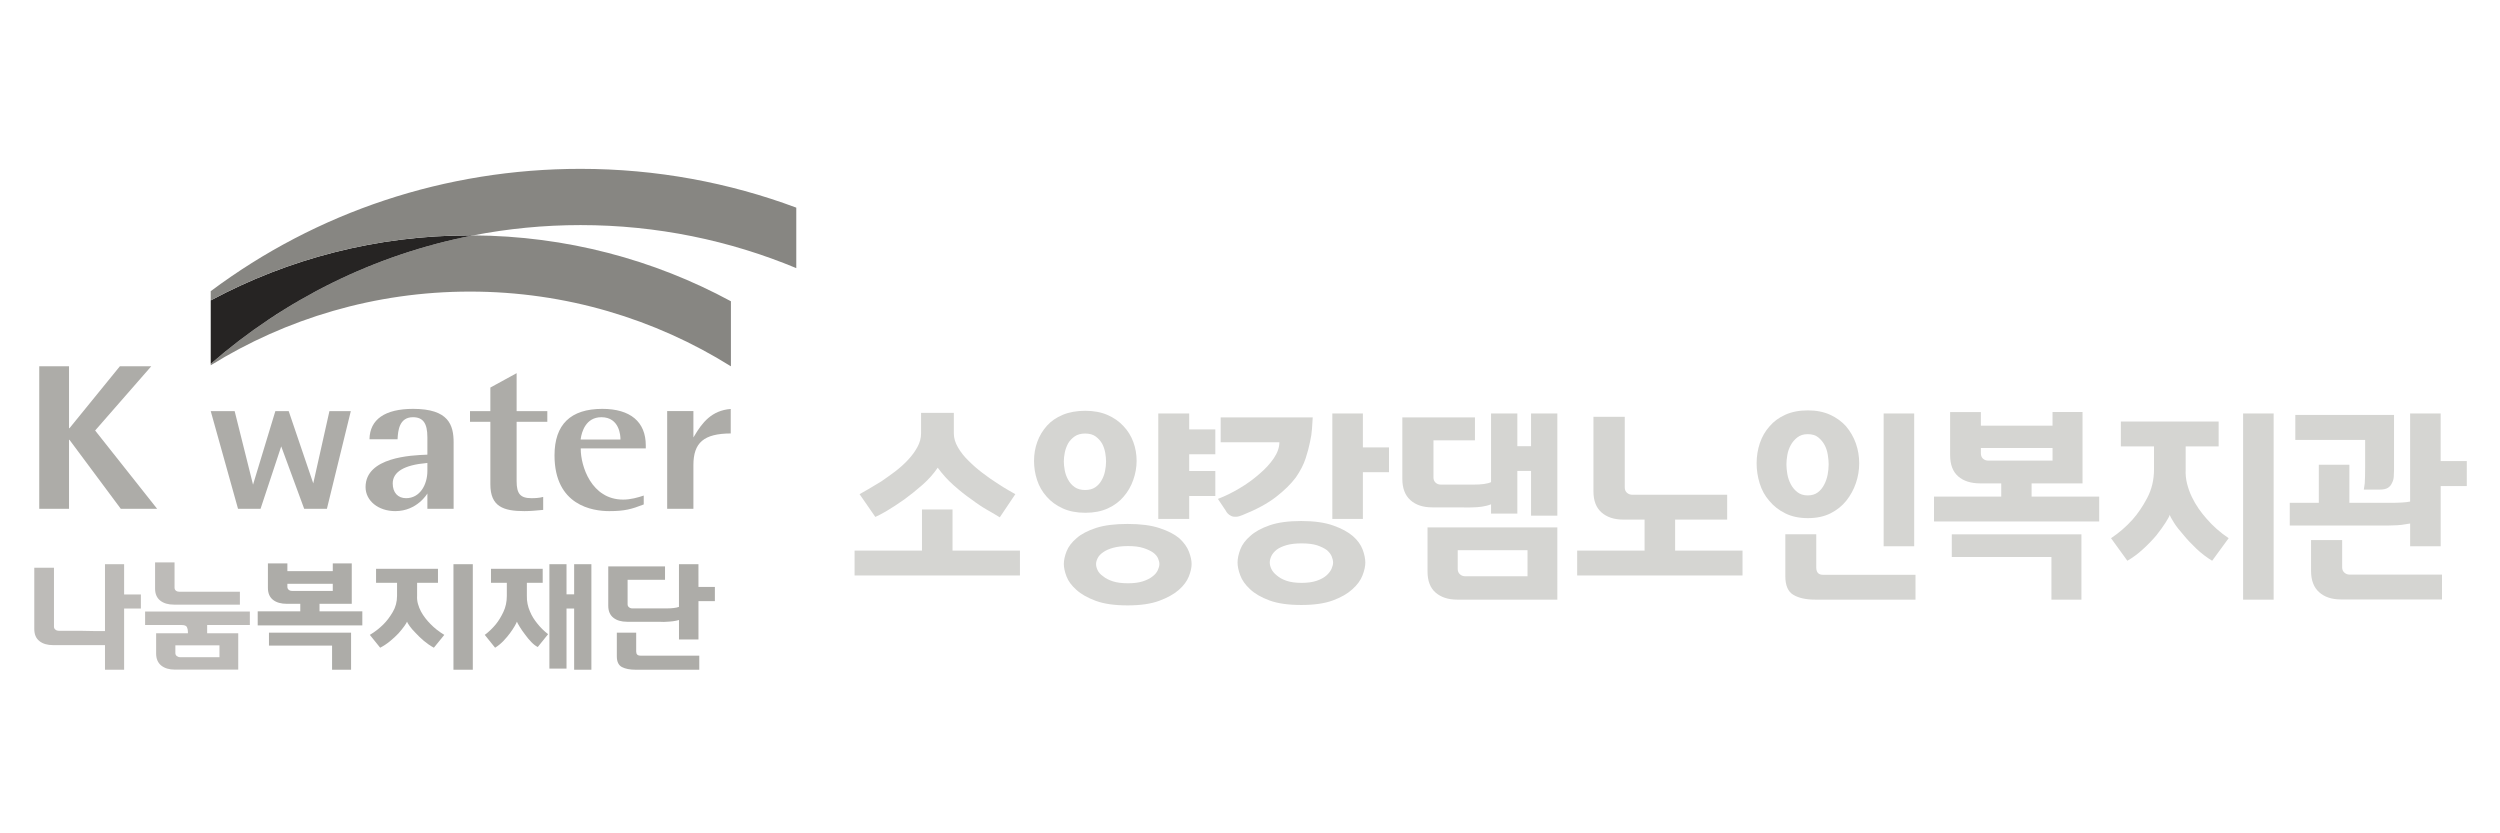 <?xml version="1.0" encoding="utf-8"?>
<!-- Generator: Adobe Illustrator 16.0.0, SVG Export Plug-In . SVG Version: 6.00 Build 0)  -->
<!DOCTYPE svg PUBLIC "-//W3C//DTD SVG 1.1//EN" "http://www.w3.org/Graphics/SVG/1.1/DTD/svg11.dtd">
<svg version="1.1" id="Layer_1" xmlns="http://www.w3.org/2000/svg" xmlns:xlink="http://www.w3.org/1999/xlink" x="0px" y="0px"
	 width="425.197px" height="141.732px" viewBox="0 0 425.197 141.732" enable-background="new 0 0 425.197 141.732"
	 xml:space="preserve">
<g>
	<polygon fill="#ADACA8" points="6.675,62.296 11.74,62.296 11.74,72.833 11.815,72.833 20.387,62.296 25.725,62.296 16.181,73.221 
		26.723,86.535 20.543,86.535 11.815,74.802 11.74,74.802 11.74,86.535 6.675,86.535 	"/>
	<path fill="#ADACA8" d="M56.029,69.921c-0.041,0.198-2.75,12.293-2.75,12.293S49.158,70.093,49.1,69.921h-2.268
		c-0.054,0.181-3.796,12.508-3.796,12.508s-3.085-12.319-3.127-12.508h-4.068c0.088,0.314,4.595,16.433,4.642,16.614h3.831
		c0.058-0.163,3.515-10.616,3.515-10.616s3.849,10.461,3.906,10.616H55.6c0.047-0.181,3.998-16.311,4.066-16.614H56.029z"/>
	<path fill="#ADACA8" d="M72.689,83.932v2.603h4.462V75.257c0-2.968-0.836-5.718-6.882-5.718c-4.799,0-7.369,1.791-7.429,5.168
		h4.777c0.007-0.068,0.007-0.146,0.007-0.146c0.075-1.168,0.215-3.603,2.604-3.603c1.724,0,2.46,1.021,2.46,3.414v2.946
		l-0.123,0.017c-2.563,0.095-10.392,0.403-10.392,5.506c0,2.327,2.17,4.089,5.055,4.089C70.96,86.93,72.689,83.932,72.689,83.932
		 M69.063,84.731c-1.397,0-2.27-0.963-2.27-2.5c0-1.975,1.939-3.143,5.763-3.478l0.133-0.018v1.374
		C72.689,82.403,71.441,84.731,69.063,84.731"/>
	<path fill="#ADACA8" d="M89.193,86.93c1.05,0,2.077-0.104,3.174-0.207h0.017v-2.207c-0.662,0.181-1.392,0.215-1.978,0.215
		c-1.898,0-2.539-0.73-2.539-2.896V71.734h5.22v-1.813h-5.22v-6.454c-0.335,0.18-4.344,2.377-4.468,2.448v4.006h-3.462v1.813H83.4
		v10.644C83.4,86.165,85.618,86.93,89.193,86.93"/>
	<path fill="#ADACA8" d="M103.613,86.93c2.658,0,3.794-0.335,5.873-1.135v-1.512c-0.988,0.335-2.248,0.688-3.494,0.688
		c-5.454,0-7.219-5.78-7.219-8.581v-0.128h11.061v-0.507c0-4.01-2.625-6.216-7.394-6.216c-5.398,0-8.129,2.661-8.129,7.908
		C94.312,86.001,100.816,86.93,103.613,86.93 M98.774,74.596c0.161-1.092,0.829-3.638,3.511-3.638c3.146,0,3.238,3.29,3.238,3.663
		v0.129h-6.768L98.774,74.596z"/>
	<path fill="#ADACA8" d="M124.283,73.72v-4.164c-3.255,0.253-4.868,2.34-6.187,4.583l-0.163,0.258v-4.477h-4.462v16.614h4.462
		v-7.422C117.934,75.266,119.722,73.746,124.283,73.72"/>
	<g>
		<defs>
			<path id="SVGID_1_" d="M35.841,61.88v0.247c12.832-7.947,27.935-12.535,44.095-12.535c16.278,0,31.494,4.657,44.377,12.709
				V51.238c-13.068-7.073-27.996-11.114-43.849-11.202C63.606,43.304,48.312,51.006,35.841,61.88"/>
		</defs>
		<clipPath id="SVGID_2_">
			<use xlink:href="#SVGID_1_"  overflow="visible"/>
		</clipPath>
		
			<linearGradient id="SVGID_3_" gradientUnits="userSpaceOnUse" x1="-0.069" y1="141.681" x2="0.981" y2="141.681" gradientTransform="matrix(84.269 0 0 -84.269 41.625 11990.393)">
			<stop  offset="0.4" style="stop-color:#878682"/>
			<stop  offset="1" style="stop-color:#878682"/>
		</linearGradient>
		<rect x="35.841" y="40.036" clip-path="url(#SVGID_2_)" fill="url(#SVGID_3_)" width="88.472" height="22.265"/>
	</g>
	<g>
		<path fill="#262423" d="M35.841,51.09v10.788c12.471-10.872,27.766-18.574,44.624-21.841c-0.172,0-0.348-0.008-0.528-0.008
			C64.008,40.028,48.99,44.039,35.841,51.09"/>
	</g>
	<g>
		<defs>
			<path id="SVGID_4_" d="M35.841,49.521v1.569c13.149-7.051,28.167-11.062,44.095-11.062c0.183,0,0.354,0.008,0.528,0.008
				c5.914-1.143,12.024-1.754,18.269-1.754c12.993,0,25.389,2.611,36.698,7.32V35.316C124,31.05,111.634,28.718,98.733,28.718
				C75.764,28.718,53.916,36.023,35.841,49.521"/>
		</defs>
		<clipPath id="SVGID_5_">
			<use xlink:href="#SVGID_4_"  overflow="visible"/>
		</clipPath>
		
			<linearGradient id="SVGID_6_" gradientUnits="userSpaceOnUse" x1="-0.061" y1="141.691" x2="0.988" y2="141.691" gradientTransform="matrix(94.858 0 0 -94.858 41.625 13480.57)">
			<stop  offset="0" style="stop-color:#878682"/>
			<stop  offset="1" style="stop-color:#878682"/>
		</linearGradient>
		<rect x="35.841" y="28.718" clip-path="url(#SVGID_5_)" fill="url(#SVGID_6_)" width="99.59" height="22.372"/>
	</g>
	<path fill="#D5D5D2" d="M173.472,97.872h-28.127v-4.226h11.464v-7h5.196v7h11.466V97.872z M156.038,76.021
		c-0.41,0.756-0.93,1.47-1.559,2.147c-0.672,0.73-1.413,1.392-2.22,2.01c-0.81,0.602-1.591,1.168-2.347,1.684
		c-0.799,0.489-1.522,0.928-2.173,1.306c-0.652,0.37-1.166,0.661-1.544,0.877l2.678,3.873c0.418-0.172,1.076-0.516,1.969-1.04
		c0.891-0.532,1.873-1.167,2.944-1.924c1.029-0.746,2.064-1.58,3.103-2.49c1.04-0.919,1.905-1.89,2.599-2.92
		c0.796,1.099,1.705,2.104,2.725,3.005c1.018,0.902,2.031,1.71,3.039,2.405c0.966,0.73,1.885,1.34,2.757,1.83
		c0.87,0.498,1.548,0.893,2.032,1.203l2.645-3.942c-0.167-0.096-0.541-0.311-1.119-0.637s-1.254-0.747-2.031-1.262
		c-0.777-0.498-1.596-1.065-2.457-1.727c-0.861-0.652-1.639-1.34-2.332-2.036c-0.735-0.704-1.338-1.46-1.811-2.276
		c-0.473-0.807-0.708-1.598-0.708-2.37V70.22h-5.574v3.517C156.652,74.509,156.446,75.275,156.038,76.021z"/>
	<path fill="#D5D5D2" d="M184.59,69.868c1.428,0,2.682,0.234,3.764,0.705c1.08,0.468,1.988,1.101,2.723,1.898
		c0.736,0.777,1.293,1.67,1.67,2.692c0.378,1.022,0.567,2.096,0.567,3.221c0,1.073-0.189,2.156-0.567,3.229
		c-0.377,1.082-0.925,2.027-1.638,2.852c-0.715,0.842-1.613,1.512-2.692,2.001c-1.083,0.499-2.358,0.747-3.826,0.747
		c-1.471,0-2.753-0.248-3.844-0.747c-1.091-0.489-2.005-1.159-2.739-2.001c-0.735-0.824-1.276-1.761-1.622-2.816
		c-0.348-1.057-0.52-2.14-0.52-3.265s0.182-2.198,0.55-3.221c0.367-1.022,0.919-1.941,1.653-2.763
		c0.694-0.774,1.586-1.388,2.677-1.845C181.837,70.095,183.119,69.868,184.59,69.868z M184.558,83.339
		c0.694,0,1.265-0.154,1.716-0.456c0.453-0.309,0.813-0.704,1.086-1.202c0.272-0.464,0.468-0.987,0.584-1.563
		c0.116-0.575,0.172-1.117,0.172-1.632c0-0.446-0.045-0.936-0.14-1.478c-0.097-0.541-0.269-1.057-0.522-1.546
		c-0.272-0.472-0.636-0.876-1.086-1.215c-0.451-0.34-1.055-0.512-1.811-0.512c-0.715,0-1.308,0.163-1.78,0.489
		c-0.473,0.335-0.844,0.73-1.117,1.194c-0.275,0.523-0.464,1.048-0.569,1.589c-0.105,0.542-0.157,1.031-0.157,1.478
		s0.052,0.945,0.157,1.511c0.105,0.559,0.294,1.092,0.569,1.581c0.273,0.516,0.644,0.937,1.117,1.271
		C183.25,83.176,183.842,83.339,184.558,83.339z M191.771,89.111c2.205,0,4.015,0.232,5.432,0.705
		c1.417,0.463,2.536,1.039,3.356,1.718c0.796,0.729,1.348,1.494,1.651,2.292c0.305,0.791,0.458,1.495,0.458,2.104
		c0,0.61-0.157,1.314-0.472,2.113c-0.316,0.799-0.883,1.563-1.701,2.284c-0.84,0.73-1.958,1.349-3.354,1.864
		c-1.398,0.515-3.187,0.773-5.37,0.773c-2.206,0-4.005-0.259-5.402-0.773c-1.396-0.516-2.493-1.134-3.29-1.864
		c-0.82-0.721-1.383-1.485-1.686-2.284c-0.305-0.799-0.458-1.503-0.458-2.113c0-0.652,0.157-1.383,0.473-2.181
		c0.315-0.791,0.893-1.546,1.732-2.251c0.775-0.679,1.869-1.245,3.275-1.709C187.822,89.334,189.608,89.111,191.771,89.111z
		 M191.865,99.203c0.988,0,1.827-0.111,2.521-0.335c0.691-0.224,1.247-0.506,1.668-0.858c0.397-0.301,0.687-0.652,0.865-1.039
		c0.179-0.387,0.269-0.73,0.269-1.04c0-0.274-0.073-0.592-0.221-0.944c-0.146-0.352-0.419-0.687-0.818-0.988
		c-0.421-0.3-0.977-0.566-1.668-0.79c-0.693-0.224-1.565-0.335-2.615-0.335c-1.007,0-1.864,0.104-2.566,0.301
		c-0.704,0.198-1.267,0.447-1.685,0.756c-0.442,0.301-0.751,0.636-0.93,1.005c-0.178,0.361-0.269,0.696-0.269,0.996
		c0,0.327,0.09,0.688,0.269,1.057c0.178,0.379,0.487,0.722,0.93,1.022c0.418,0.353,0.971,0.635,1.653,0.858
		S190.815,99.203,191.865,99.203z M202.257,73.033h4.443v4.226h-4.443v2.844h4.443v4.26h-4.443v3.899h-5.259V70.325h5.259V73.033z"
		/>
	<path fill="#D5D5D2" d="M223.266,70.993c-0.043,0.61-0.081,1.261-0.124,1.951c-0.043,0.694-0.159,1.445-0.348,2.271
		c-0.15,0.773-0.392,1.683-0.727,2.723c-0.335,1.048-0.894,2.13-1.666,3.255c-0.842,1.126-1.976,2.242-3.401,3.342
		c-1.43,1.107-3.319,2.12-5.668,3.065c-0.421,0.181-0.79,0.283-1.108,0.292c-0.31,0.018-0.575-0.025-0.784-0.12
		c-0.253-0.12-0.458-0.258-0.616-0.421c-0.157-0.163-0.288-0.353-0.393-0.566c-0.251-0.369-0.468-0.695-0.645-0.963
		c-0.18-0.274-0.395-0.592-0.646-0.97c1.218-0.464,2.441-1.065,3.667-1.796c1.229-0.721,2.345-1.537,3.357-2.421
		c1.005-0.852,1.831-1.735,2.471-2.681c0.639-0.936,0.961-1.847,0.961-2.739h-9.984v-4.222H223.266z M221.313,88.613
		c2.207,0,4.019,0.258,5.437,0.764c1.417,0.498,2.533,1.101,3.349,1.805c0.8,0.704,1.349,1.468,1.659,2.293
		c0.3,0.816,0.454,1.555,0.454,2.216c0,0.61-0.154,1.332-0.472,2.156c-0.317,0.833-0.894,1.631-1.735,2.379
		c-0.815,0.748-1.924,1.383-3.32,1.898c-1.396,0.516-3.186,0.772-5.371,0.772c-2.204,0-4.003-0.257-5.403-0.772
		c-1.396-0.516-2.49-1.15-3.29-1.898c-0.815-0.748-1.382-1.546-1.683-2.379c-0.31-0.824-0.455-1.546-0.455-2.156
		c0-0.687,0.154-1.434,0.472-2.259c0.313-0.816,0.876-1.58,1.701-2.284c0.795-0.722,1.898-1.331,3.307-1.813
		C217.365,88.853,219.147,88.613,221.313,88.613z M221.376,99.134c1.009,0,1.859-0.12,2.551-0.353c0.691-0.231,1.25-0.54,1.672-0.91
		c0.394-0.352,0.687-0.729,0.866-1.125c0.176-0.403,0.267-0.756,0.267-1.057c0-0.31-0.077-0.645-0.224-1.022
		c-0.146-0.377-0.42-0.738-0.815-1.09c-0.442-0.326-1.005-0.602-1.684-0.833c-0.687-0.215-1.563-0.326-2.633-0.326
		c-0.987,0-1.833,0.094-2.538,0.291c-0.704,0.207-1.263,0.455-1.683,0.765c-0.438,0.352-0.748,0.722-0.929,1.108
		c-0.18,0.387-0.266,0.756-0.266,1.107c0,0.327,0.086,0.679,0.266,1.065c0.181,0.395,0.49,0.765,0.929,1.116
		c0.42,0.37,0.97,0.679,1.652,0.91C219.491,99.014,220.35,99.134,221.376,99.134z M231.799,76.09h4.44v4.226h-4.44v7.945h-5.196
		V70.325h5.196V76.09z"/>
	<path fill="#D5D5D2" d="M258.068,70.325v5.559h2.332v-5.559h4.471v17.377H260.4v-7.601h-2.332v7.248h-4.471v-1.581
		c-0.463,0.189-0.979,0.319-1.546,0.404c-0.567,0.078-1.091,0.12-1.572,0.12c-0.528,0.026-0.957,0.026-1.292,0.018
		s-0.516-0.018-0.537-0.018h-5.067c-1.555,0-2.791-0.412-3.702-1.228c-0.915-0.825-1.374-2.027-1.374-3.625V70.993h12.352v3.903
		h-7.057v6.296c0,0.378,0.12,0.679,0.361,0.894c0.24,0.232,0.554,0.335,0.928,0.335h5.484c1.425,0,2.434-0.138,3.022-0.421V70.325
		H258.068z M264.871,101.986h-17.007c-1.555,0-2.786-0.403-3.701-1.202c-0.915-0.791-1.37-1.993-1.37-3.582v-7.498h22.078V101.986z
		 M259.799,98.009v-4.432h-11.87v3.203c0,0.369,0.125,0.67,0.378,0.894c0.249,0.224,0.546,0.335,0.881,0.335H259.799z"/>
	<path fill="#D5D5D2" d="M296.366,97.872h-28.125v-4.226h11.467v-5.273h-3.625c-1.554,0-2.786-0.412-3.701-1.22
		c-0.911-0.808-1.37-1.993-1.37-3.564V70.888h5.325v11.996c0,0.396,0.124,0.705,0.378,0.929c0.249,0.224,0.566,0.335,0.944,0.335
		h16.096v4.226h-8.851v5.273h11.462V97.872z"/>
	<path fill="#D5D5D2" d="M307.484,69.797c1.43,0,2.684,0.247,3.767,0.738c1.081,0.494,1.988,1.149,2.723,1.971
		c0.734,0.87,1.292,1.84,1.67,2.914c0.379,1.082,0.567,2.207,0.567,3.384c0,1.143-0.188,2.276-0.567,3.375
		c-0.378,1.1-0.923,2.096-1.636,2.989c-0.717,0.894-1.615,1.606-2.693,2.147c-1.081,0.541-2.357,0.808-3.83,0.808
		c-1.469,0-2.748-0.267-3.839-0.808c-1.095-0.541-2.006-1.254-2.74-2.147c-0.738-0.842-1.275-1.829-1.623-2.954
		s-0.52-2.268-0.52-3.41c0-1.202,0.185-2.345,0.55-3.436c0.368-1.086,0.919-2.044,1.653-2.862c0.695-0.822,1.585-1.477,2.68-1.971
		C304.736,70.044,306.016,69.797,307.484,69.797z M325.788,97.759v4.227h-17.075c-1.55,0-2.787-0.275-3.698-0.816
		c-0.914-0.531-1.369-1.597-1.369-3.194v-7.103h5.261v5.625c0,0.842,0.373,1.262,1.134,1.262H325.788z M307.454,84.258
		c0.691,0,1.268-0.172,1.718-0.516c0.451-0.335,0.812-0.781,1.087-1.322c0.271-0.516,0.468-1.074,0.584-1.684
		c0.112-0.61,0.172-1.193,0.172-1.761c0-0.464-0.048-1.005-0.142-1.597c-0.094-0.603-0.266-1.144-0.52-1.642
		c-0.274-0.516-0.636-0.961-1.087-1.331c-0.451-0.378-1.056-0.563-1.813-0.563c-0.713,0-1.305,0.185-1.778,0.563
		c-0.472,0.37-0.846,0.815-1.12,1.331c-0.271,0.498-0.459,1.039-0.567,1.642c-0.103,0.592-0.154,1.133-0.154,1.597
		c0,0.489,0.052,1.048,0.154,1.658c0.108,0.609,0.297,1.168,0.567,1.684c0.274,0.541,0.648,0.996,1.12,1.374
		C306.149,84.069,306.741,84.258,307.454,84.258z M320.368,70.325h5.196v22.583h-5.196V70.325z"/>
	<path fill="#D5D5D2" d="M357.029,88.69h-28.095v-4.226h11.433v-2.25h-3.561c-1.593,0-2.847-0.395-3.762-1.194
		c-0.914-0.799-1.37-2.01-1.37-3.625v-7.317h5.231V72.4h12.188v-2.322h5.102v12.137h-8.662v2.25h11.496V88.69z M331.959,90.873
		h22.048v11.113h-5.102v-7.249h-16.946V90.873z M349.094,78.34v-2.139h-12.188v0.91c0,0.379,0.12,0.679,0.36,0.902
		c0.24,0.215,0.542,0.326,0.897,0.326H349.094z"/>
	<path fill="#D5D5D2" d="M371.738,79.818c-0.043,0.85,0.039,1.667,0.236,2.448c0.202,0.789,0.468,1.528,0.803,2.232
		c0.335,0.705,0.726,1.375,1.164,2.01c0.442,0.628,0.894,1.202,1.356,1.718c1.048,1.22,2.298,2.328,3.749,3.308l-2.804,3.838
		c-0.966-0.583-1.868-1.279-2.71-2.077c-0.837-0.8-1.576-1.581-2.202-2.354c-0.675-0.755-1.207-1.442-1.606-2.078
		c-0.4-0.636-0.632-1.064-0.696-1.306c-0.061,0.241-0.296,0.679-0.709,1.322c-0.407,0.646-0.927,1.366-1.559,2.165
		c-0.67,0.799-1.438,1.589-2.297,2.371c-0.863,0.79-1.744,1.442-2.646,1.957l-2.775-3.838c1.366-0.911,2.586-1.968,3.655-3.161
		c0.902-1.014,1.739-2.242,2.504-3.693c0.769-1.461,1.151-3.074,1.151-4.861v-3.899h-5.639v-4.222h16.632v4.222h-5.608V79.818z
		 M381.504,70.325h5.196v31.661h-5.196V70.325z"/>
	<path fill="#D5D5D2" d="M419.549,78.417v4.252h-4.44v10.238h-5.196v-3.865c-0.464,0.086-0.944,0.163-1.447,0.223
		c-0.508,0.061-0.958,0.087-1.357,0.087c-0.421,0.024-0.765,0.033-1.039,0.033c-0.271,0-0.43,0-0.473,0H389.44v-3.864h4.942v-6.476
		h5.196v6.476h6.901c1.572,0,2.718-0.069,3.432-0.215V70.325h5.196v8.092H419.549z M407.172,70.572v9.425
		c0,0.379-0.018,0.748-0.048,1.126c-0.029,0.377-0.133,0.712-0.3,1.022c-0.146,0.352-0.378,0.626-0.691,0.824
		c-0.318,0.197-0.777,0.3-1.388,0.3h-2.71c0.065-0.326,0.116-0.678,0.159-1.056c0.021-0.353,0.039-0.747,0.048-1.177
		c0.013-0.438,0.017-0.936,0.017-1.494v-4.716h-11.874v-4.255H407.172z M415.331,101.952h-17.199c-1.555,0-2.787-0.413-3.701-1.237
		c-0.915-0.815-1.37-2.026-1.37-3.624v-5.239h5.291v4.646c0,0.378,0.129,0.67,0.377,0.894c0.254,0.223,0.55,0.335,0.885,0.335
		h15.718V101.952z"/>
	<path fill="#BDBBB8" d="M17.857,109.724H9.041c-0.984,0-1.765-0.231-2.343-0.695c-0.58-0.455-0.867-1.143-0.867-2.061V96.557H9.18
		v10.05c0,0.198,0.084,0.361,0.251,0.489c0.165,0.129,0.354,0.189,0.567,0.189c0.466,0,1.02,0,1.666,0c0.645,0,1.334,0,2.063,0
		c0.72,0.025,1.435,0.042,2.146,0.042s1.372,0,1.984,0V95.957h3.253v5.145h2.852v2.396H21.11v10.41h-3.253V109.724z"/>
	<path fill="#BDBBB8" d="M40.52,113.89H29.766c-0.984,0-1.765-0.232-2.343-0.696c-0.58-0.472-0.868-1.15-0.868-2.061v-3.428h5.405
		v-0.257c0-0.293-0.056-0.559-0.169-0.791c-0.112-0.231-0.408-0.353-0.887-0.353h-6.225v-2.292h17.815v2.292h-7.262v1.4h5.287
		V113.89z M29.687,99.942c0,0.231,0.08,0.403,0.241,0.524c0.159,0.12,0.358,0.18,0.597,0.18h10.275v2.19H29.588
		c-0.986,0-1.765-0.232-2.345-0.695c-0.577-0.465-0.867-1.144-0.867-2.019v-4.467h3.311V99.942z M37.326,111.777v-2.019h-7.5v1.315
		c0,0.214,0.083,0.386,0.249,0.515c0.167,0.12,0.356,0.188,0.569,0.188H37.326z"/>
	<path fill="#ADACA8" d="M61.625,106.366H43.83v-2.388h7.241v-1.279h-2.254c-1.009,0-1.804-0.223-2.384-0.679
		c-0.577-0.455-0.867-1.134-0.867-2.053v-4.148h3.311v1.314h7.721v-1.314h3.229v6.88h-5.484v1.279h7.281V106.366z M45.746,107.603
		h13.964v6.305h-3.232v-4.106H45.746V107.603z M56.598,100.5v-1.211h-7.721v0.516c0,0.215,0.077,0.387,0.23,0.506
		c0.152,0.13,0.343,0.189,0.569,0.189H56.598z"/>
	<path fill="#ADACA8" d="M70.939,101.341c-0.028,0.481,0.024,0.945,0.151,1.383c0.124,0.447,0.294,0.867,0.506,1.271
		c0.215,0.396,0.459,0.772,0.739,1.134c0.279,0.36,0.564,0.687,0.859,0.979c0.663,0.696,1.456,1.313,2.373,1.872l-1.776,2.182
		c-0.612-0.335-1.183-0.73-1.715-1.177c-0.531-0.456-0.996-0.902-1.396-1.34c-0.425-0.43-0.765-0.816-1.018-1.177
		c-0.251-0.36-0.399-0.609-0.438-0.738c-0.041,0.129-0.188,0.378-0.448,0.746c-0.26,0.37-0.589,0.773-0.988,1.229
		c-0.425,0.456-0.911,0.902-1.456,1.349c-0.545,0.447-1.104,0.816-1.675,1.108l-1.756-2.182c0.863-0.515,1.636-1.117,2.314-1.795
		c0.572-0.567,1.1-1.271,1.585-2.097c0.485-0.824,0.728-1.733,0.728-2.748v-2.216h-3.57v-2.388h10.532v2.388h-3.55V101.341z
		 M77.123,95.957h3.292v17.951h-3.292V95.957z"/>
	<path fill="#ADACA8" d="M89.609,101.341c-0.013,0.481,0.028,0.945,0.12,1.383c0.093,0.447,0.226,0.867,0.399,1.254
		c0.159,0.396,0.35,0.766,0.569,1.117c0.219,0.344,0.449,0.661,0.687,0.953c0.533,0.679,1.145,1.279,1.836,1.812l-1.757,2.183
		c-0.346-0.163-0.71-0.447-1.097-0.842c-0.384-0.396-0.745-0.834-1.076-1.297c-0.348-0.446-0.646-0.885-0.897-1.297
		c-0.253-0.412-0.413-0.704-0.479-0.876c-0.041,0.129-0.163,0.378-0.369,0.738s-0.468,0.756-0.788,1.194
		c-0.333,0.455-0.715,0.91-1.146,1.357c-0.434,0.454-0.902,0.833-1.407,1.142l-1.756-2.182c0.692-0.515,1.316-1.117,1.875-1.795
		c0.466-0.567,0.895-1.271,1.289-2.097c0.391-0.824,0.588-1.733,0.588-2.748v-2.216h-2.693v-2.388h8.795v2.388h-2.693V101.341z
		 M96.352,95.957v5.128h1.297v-5.128h2.933v17.951h-2.933v-10.41h-1.297v10.212H93.44V95.957H96.352z"/>
	<path fill="#ADACA8" d="M118.794,99.821h2.792v2.423h-2.792v6.519h-3.313v-3.315c-0.305,0.095-0.651,0.164-1.037,0.215
		c-0.387,0.043-0.746,0.078-1.076,0.087c-0.32,0.025-0.597,0.033-0.829,0.017c-0.232-0.009-0.363-0.017-0.389-0.017h-5.486
		c-0.984,0-1.766-0.224-2.343-0.688c-0.58-0.456-0.868-1.143-0.868-2.044v-6.683h9.654v2.275h-6.364v4.166
		c0,0.215,0.082,0.387,0.24,0.507c0.159,0.129,0.352,0.197,0.577,0.197h5.747c0.504,0,0.929-0.025,1.275-0.068
		c0.346-0.034,0.646-0.104,0.898-0.197v-7.258h3.313V99.821z M118.932,111.511v2.396h-10.83c-0.971,0-1.746-0.155-2.324-0.455
		c-0.58-0.311-0.868-0.911-0.868-1.821v-4.028h3.292v3.195c0,0.48,0.238,0.713,0.717,0.713H118.932z"/>
</g>
</svg>

